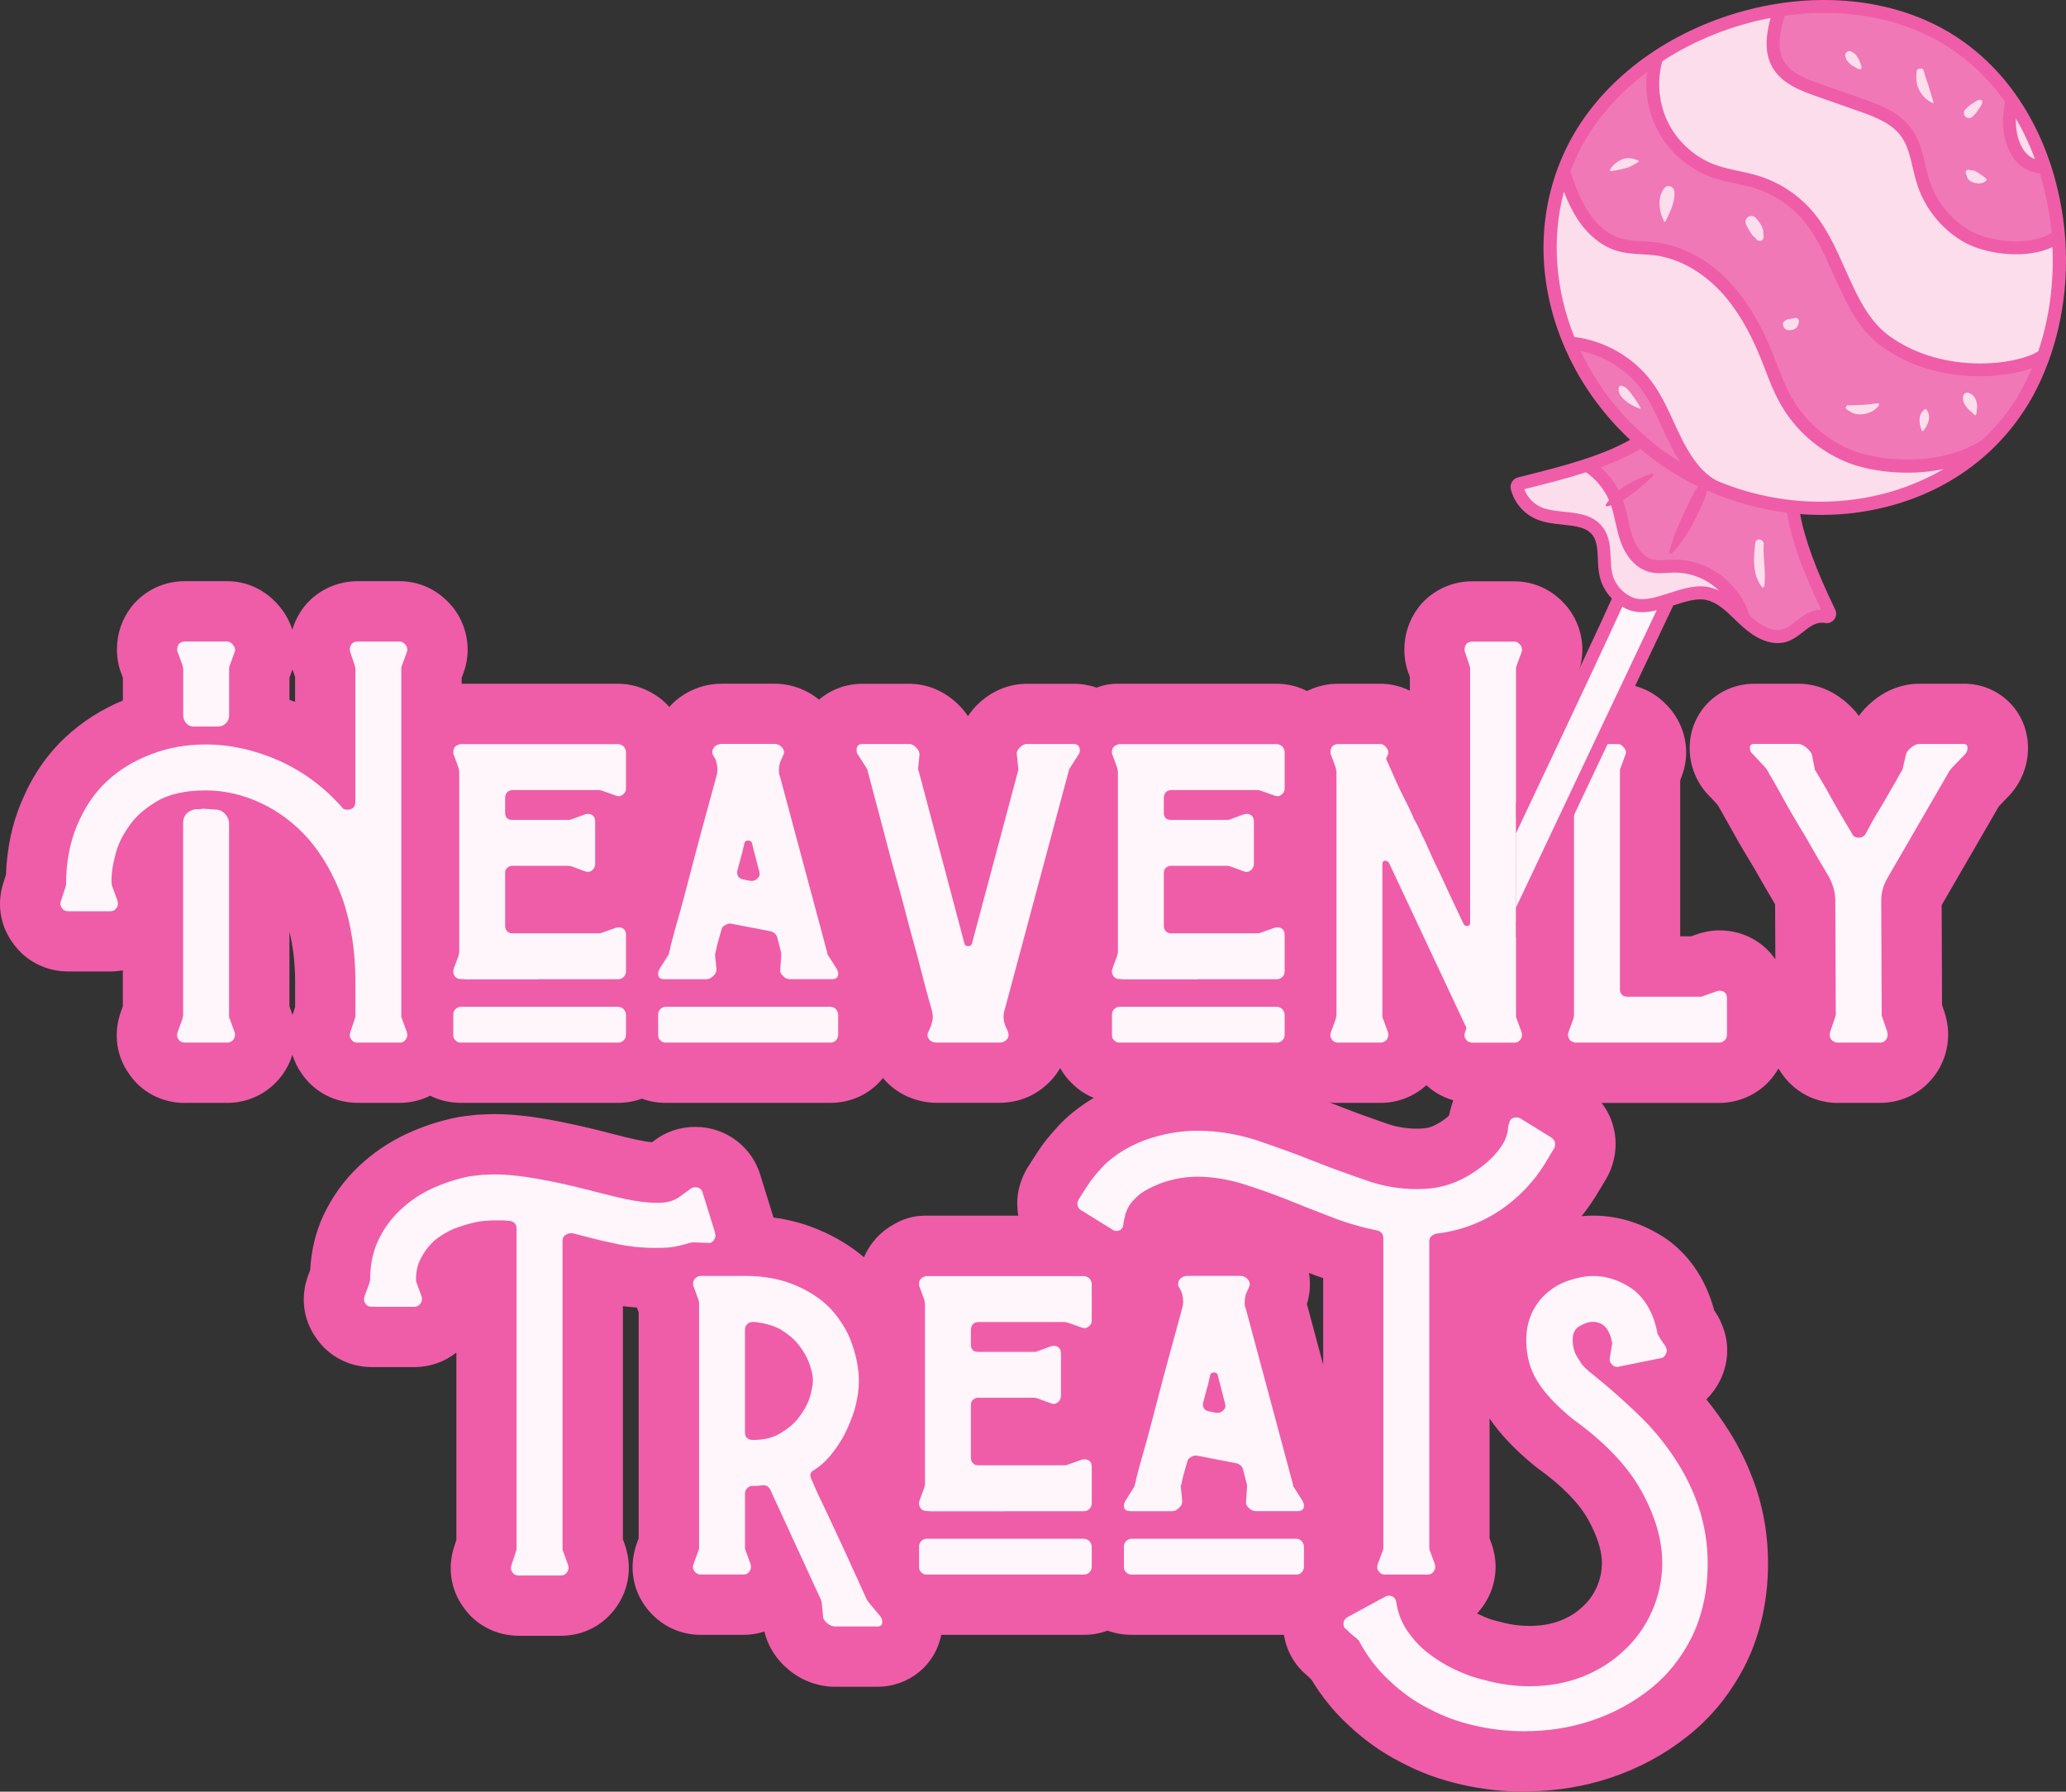 <svg xmlns="http://www.w3.org/2000/svg" id="Layer_2" data-name="Layer 2" viewBox="0 0 653.5 566.61"><rect x="0" y="0" width="653.5" height="566.61" fill="#333333" stroke="none"/><defs><style>      .cls-1 {        fill: #fef6fa;      }      .cls-1, .cls-2, .cls-3, .cls-4 {        stroke-width: 0px;      }      .cls-2 {        fill: #f078b6;      }      .cls-3 {        fill: #ef5da8;      }      .cls-4 {        fill: #fcddec;      }    </style></defs><g id="Layer_5" data-name="Layer 5"><g><path class="cls-3" d="m621.09,216.23h-13.97c-5.32,0-10.44,1.93-14.79,5.55-1.8,1.5-3.22,3.06-4.35,4.62-1.1-1.49-2.41-2.9-3.95-4.25-.24-.21-.48-.42-.73-.62-4.41-3.52-9.29-5.3-14.52-5.3h-13.8c-11.51,0-20.52,8.94-20.52,20.35,0,5.93,2.4,11.52,6.66,15.61l2.14,2.3c.36.64.73,1.25,1.1,1.85.66,1.25,1.39,2.52,2.21,3.96.57,1,1.2,2.1,1.87,3.32,1.57,2.89,3.33,5.81,5.19,8.89l1.3,2.16c1.97,3.48,4.12,7.24,6.56,11.32l.07,17.38c-3.83-5.56-10.25-9.14-17.65-9.14-1.7,0-3.36.2-5.05.62-.72.16-1.44.37-2.14.62l-1.83.65h-3.42v-49.34l.55-1.5c2.56-6.84,1.4-14.43-3.13-20.38-.2-.26-.4-.51-.61-.76-5.81-6.88-12.82-7.91-16.48-7.91h-13.17v-1.85l.52-1.44c2.3-6.08,1.69-12.82-1.72-18.58-.48-.8-1.01-1.57-1.6-2.3-5.81-7.16-13.06-8.23-16.87-8.23h-13.23c-5.74,0-11.15,2.2-15.22,6.18-.73.72-1.41,1.49-2.01,2.32-2.81,3.81-4.29,8.32-4.29,13.05,0,3.11.59,5.74,1.48,7.94l.26.78v4.32c-3.65-1.81-7.09-2.19-9.3-2.19h-13.37c-3.48,0-6.83.8-9.84,2.31-3.71-1.86-7.14-2.31-9.6-2.31h-50.26c-2.37,0-4.65.43-6.74,1.23-2.23-.79-4.65-1.22-7.19-1.22h-14.79c-5.87,0-11.49,2.39-15.82,6.73-.09.09-.19.19-.28.28-.97,1.01-1.83,2.09-2.59,3.22-.81-1.21-1.74-2.35-2.79-3.41-.03-.03-.06-.06-.08-.08-4.34-4.34-9.89-6.73-15.65-6.73h-14.83c-5.31,0-10.09,1.88-13.75,5.02-3.95-3.24-8.94-5.05-14.15-5.05h-16.57c-4.88,0-9.54,1.53-13.47,4.43-.64.47-1.25.98-1.82,1.53-.48.45-.93.92-1.36,1.4-.93-1.08-1.99-2.06-3.14-2.91-4.97-3.66-9.83-4.43-13.04-4.43h-49.49v-1.89l.54-1.46c2.31-6.16,1.65-12.96-1.85-18.73-.45-.74-.95-1.45-1.5-2.13-5.81-7.16-13.06-8.23-16.87-8.23h-13.19c-5.68,0-11.04,2.14-15.11,6.03-.74.71-1.42,1.47-2.04,2.29-1.62,2.15-2.81,4.52-3.54,7.05-.8-2.53-2.09-4.95-3.86-7.14-5.81-7.16-12.98-8.23-16.73-8.23h-13.37c-6.02,0-11.58,2.36-15.67,6.64-.51.54-.99,1.1-1.44,1.69-2.89,3.83-4.41,8.4-4.41,13.22,0,3.25.65,5.98,1.61,8.24l.27.74v7.2c-6.85,2.86-12.76,6.63-18.07,11.53-5.98,5.57-10.57,12.28-14.01,20.52-2.95,6.93-4.6,14.69-4.91,23.1l-.67,2.04c-2.32,6.81-1.29,13.83,2.84,19.49,3.98,5.68,10.44,9.02,17.55,9.02h13.23c1.37,0,2.71-.12,4.02-.36v11.4l-.57,1.56c-.07.2-.14.4-.21.6-2.19,6.65-1.22,13.51,2.65,19.05,3.93,5.87,10.46,9.33,17.77,9.33.29,0,.58,0,.87-.02h12.52c5.69,0,11.05-2.19,15.11-6.18.04-.04.08-.08.12-.12,2.53-2.53,4.35-5.58,5.37-8.94.65,2.1,1.63,4.12,2.95,5.98,3.67,5.4,9.55,8.74,16.19,9.19.51.04,1.03.06,1.56.06h13.19c3.46,0,6.77-.79,9.71-2.26,2.93,1.48,6.24,2.26,9.75,2.26h49.7c2.6,0,5.12-.46,7.49-1.33,2.17.81,4.72,1.33,7.65,1.33h52c6.42,0,12.3-2.7,16.29-7.45.12-.13.23-.27.34-.41,4.15,5,10.39,7.85,17.25,7.85.04,0,.08,0,.12,0h19.32c6.91,0,11.68-2.75,14.65-5.35,1.91-1.62,3.49-3.53,4.69-5.64,1.07,1.9,2.31,3.41,3.47,4.56,3.98,4.16,9.38,6.44,15.38,6.44h49.69c3.4,0,6.68-.78,9.63-2.26,3.2,1.61,6.88,2.44,10.67,2.26h12.54c5.4,0,10.5-1.98,14.47-5.58,3.87,3.58,9.01,5.6,14.58,5.6h13.23c3.5,0,6.83-.8,9.79-2.29.19.09.39.19.59.28,2.57,1.28,5.46,2.01,8.53,2.01h45.9c5.5,0,10.74-2.07,14.78-5.83.32-.3.63-.61.93-.93,1.18-1.27,2.2-2.65,3.04-4.13.5.87,1.06,1.7,1.68,2.5,4.13,5.34,10.34,8.4,17.08,8.4.29,0,.58,0,.87-.02h12.49c6.26,0,12.01-2.57,16-7.11,3.59-3.98,5.55-9.11,5.55-14.58,0-1.68-.22-3.1-.41-4.04-.17-1.02-.43-2.03-.77-3.02l-.75-2.19-.12-31.6,18.1-31.26,2.99-3.09s.08-.08.12-.13c3.93-4.14,6.1-9.53,6.1-15.2,0-11.41-8.94-20.35-20.35-20.35Zm-529.53-1.88l.54-1.49c.15-.4.28-.79.41-1.19.15.5.32.99.51,1.45l.32.97v7.9c-.59-.24-1.19-.47-1.78-.69v-6.94Zm1.79,104.13l-.61,1.83s-.02.06-.03.1c-.07.2-.13.4-.19.6-.11-.39-.24-.77-.38-1.16l-.59-1.61v-23.62c1.18,4.77,1.8,10.18,1.8,15.89v7.96Z"></path><path class="cls-3" d="m482.17,566.61c-6.58,0-13.22-.74-19.72-2.2-6.89-1.54-13.21-3.85-19.28-7.07-6.11-3.1-11.8-7.15-16.91-12.04-4.35-4.02-8.19-8.76-11.44-14.14-.5-.44-1.01-.93-1.55-1.46-3.81-3.17-6.34-7.65-7.15-12.69h-48.13c-2.93,0-5.48-.52-7.65-1.33-2.36.87-4.89,1.33-7.49,1.33h-45.12c-1.86,9.48-10.1,16.42-20.26,16.42h-12.63c-5.63.16-11.17-1.81-15.52-5.5-3.88-3.24-6.46-7.38-7.53-11.96-2.13.69-4.4,1.05-6.75,1.05h-13.38c-6.68,0-12.87-3.03-17.01-8.31-4.49-5.7-5.74-13-3.41-20.06.07-.2.14-.4.21-.6l.57-1.56v-71.49l-.21-.57c-.13-.3-.26-.61-.38-.92-1.47-.11-2.94-.26-4.4-.45v73.73l.58,1.58c.38,1.05.67,2.13.86,3.22.2.97.44,2.45.44,4.2,0,5.25-1.9,10.28-5.38,14.24-3.99,4.64-9.82,7.28-16.13,7.28h-13.23c-7.11,0-13.55-3.31-17.51-8.93-4.09-5.58-5.18-12.57-2.96-19.38.01-.04.02-.07.04-.11l.62-1.85v-59.29c-3.78,2.98-8.42,4.59-13.31,4.59h-13.37c-7.2,0-13.65-3.36-17.6-9.09-4.16-5.74-5.14-13.06-2.6-19.93l.65-1.77c.34-6.19,1.69-11.79,4.09-17.03.03-.06.06-.12.09-.18,2.75-5.84,6.48-11.02,11.08-15.41,4.47-4.24,9.54-7.69,15.1-10.3,5.38-2.49,10.75-4.23,16.5-5.35.43-.08.87-.15,1.31-.21l1.35-.16c.69-.08,1.41-.16,2.14-.26.86-.12,1.73-.18,2.6-.18.21,0,.47-.02.75-.04.81-.04,1.92-.1,3.19-.1,6.48,0,12.66.92,17.32,1.73.08.01.16.03.25.04,4.93.92,9.88,1.99,15.13,3.28.04,0,.08.02.11.03,1.35.34,2.66.68,3.95,1.01,2.96.76,5.75,1.49,8.24,2,.05,0,.09.02.14.03,1.82.39,3.41.66,4.77.78l.59-.43c3.65-2.86,8.23-4.42,13.13-4.42,9.61,0,17.97,6.3,20.6,15.42l3.85,12.38c.09.28.17.57.25.86,5.05.68,9.8,1.96,14.19,3.82,5.52,2.31,10.37,5.25,14.45,8.77,1.87-4.47,5.22-8.17,9.54-10.49,2.85-1.7,6.19-2.68,9.75-2.68h29.52c-.23-1.28-.34-2.59-.34-3.93,0-3.37.82-6.62,2.51-9.94.35-.69.74-1.36,1.18-2,.31-.46.62-.95.94-1.47.56-.89,1.17-1.85,1.87-2.9,1.61-2.47,3.46-4.82,5.63-7.16,2.45-2.83,5.41-5.43,9.05-7.93.03-.02.07-.04.1-.07,3.76-2.55,7.86-4.65,12.56-6.43.15-.06.3-.11.46-.17,7.56-2.64,15.2-3.97,22.71-3.97,7.99,0,15.86,1.23,24.06,3.76.21.06.42.13.62.2,5.66,1.96,12.06,4.18,18.39,6.69l.12.05c5.43,2.2,10.94,4.15,16.09,5.94.11.04.21.07.32.11,3.07,1.13,6.39,1.7,9.85,1.7,1.62,0,2.88-.13,3.93-.41,1.17-.36,2.47-1,3.85-1.92,1.55-1.02,2.22-1.71,2.36-1.86.17-.89.39-1.82.69-2.77,2.44-9.27,10.72-15.72,20.7-15.72,3.37,0,6.79.85,9.9,2.45.42.22.84.45,1.25.71l9.9,6.1c.67.41,1.32.87,1.93,1.36,7.22,5.8,8.3,13.07,8.3,16.89,0,3.61-.9,7.19-2.6,10.35-.14.27-.29.53-.45.79l-3.05,5.07c-.05.08-.1.16-.15.24-1.39,2.23-2.89,4.36-4.52,6.4,1.25-.12,2.49-.18,3.73-.18,8.13,0,16.22,2.62,23.38,7.58.27.18.53.38.79.57,6.87,5.3,11.6,12.65,14.07,21.86l.28.41c.61.88,1.14,1.81,1.6,2.78.96,2.04,2.22,5.24,2.22,9.38,0,4.57-1.46,8.99-4.23,12.79-.72,1-1.51,1.92-2.36,2.76,2.49,3.07,4.81,6.31,6.96,9.68,3.58,5.6,6.55,11.82,8.8,18.45.03.09.06.18.09.28,2.46,7.61,3.65,15.28,3.65,23.45,0,11.35-2.29,21.89-6.8,31.32-.05.1-.1.2-.15.3-4.62,9.24-10.84,16.98-18.48,23.01-7.33,5.81-15.31,10.12-24.34,13.15-8.43,2.78-16.89,4.18-25.91,4.31-.46.03-.92.05-1.38.05Zm-14.93-56.36c.29.15.59.3.89.44,2.07.99,3.74,1.6,5.25,1.93.34.08.67.16,1.01.25,3.2.89,6.27,1.32,9.4,1.32,3.7,0,6.92-.56,9.84-1.71,2.81-1.11,5.05-2.52,7.01-4.41.09-.09.18-.17.27-.25,1.75-1.62,3.13-3.59,4.21-6.01,1.07-2.47,1.58-4.96,1.58-7.59,0-3.8-1.49-8.5-4.32-13.61-2.88-5.23-8.37-10.82-15.91-16.22-.31-.22-.61-.45-.9-.69-6.13-4.96-10.96-10.04-14.4-15.1v37.89l.58,1.58c.29.79.52,1.59.7,2.4.29,1.14.63,2.89.63,4.98,0,5.17-1.85,10.13-5.23,14.08-.2.24-.41.48-.62.71Zm-192.54-3.57h.01-.01Zm-75.95-11.81v.02-.02Zm0-.02h0s0,0,0,0Zm-3.67-13.06s0,.02.01.02c0,0,0-.02-.01-.02Zm274.26-.08s0,.01.01.02c0,0,0-.02-.01-.02Zm-55.95-69.31l5.15,19.2v-27.39c-1.51-.51-3.02-1.06-4.5-1.64h0c.56,3.25.36,6.61-.65,9.84Z"></path><path class="cls-1" d="m113.15,329.72h13.22c.73,0,1.31-.15,1.74-.72.44-.44.72-1.02.72-1.74,0-.29-.14-.58-.14-.88l-1.6-4.35c0-.15-.15-.29-.15-.44v-110.71s.15-.15.15-.29l1.6-4.36c.29-.73.14-1.45-.29-2.18-.58-.72-1.16-1.16-2.04-1.16h-13.22c-.88,0-1.45.29-1.89.73-.44.58-.58,1.16-.58,1.74,0,.44,0,.73.14.88l1.45,4.36c0,.14.15.43.15.72v42.28c0,.87-.29,1.45-.72,1.89-.58.44-1.16.58-1.74.58-.87,0-1.45-.15-1.74-.73-5.81-6.54-12.49-11.47-20.05-14.82-7.56-3.34-15.26-5.08-23.1-5.08-6.1,0-11.91,1.02-17.14,3.05-5.38,2.03-10.03,4.79-14.09,8.57-4.07,3.78-7.12,8.43-9.44,13.95-2.33,5.52-3.49,11.77-3.49,18.74,0,.29-.15.58-.15.72l-1.45,4.36c-.29.88-.29,1.6.29,2.33.44.72,1.16,1.02,2.04,1.02h13.22c.72,0,1.31-.15,1.74-.73.43-.43.72-1.02.72-1.74,0-.29-.15-.58-.15-.88l-1.6-4.36c-.29-.58-.29-1.31-.29-2.32,0-1.74.29-4.36,1.16-7.56.72-3.19,2.18-6.24,4.36-9.3,2.03-3.05,5.08-5.67,9.01-7.99,3.78-2.18,8.86-3.34,15.26-3.34,5.81,0,11.63,1.31,17.29,3.92,5.67,2.62,10.75,6.4,15.26,11.48,4.36,5.09,7.99,11.33,10.75,18.89,2.61,7.55,4.07,16.42,4.07,26.3v10.6c0,.44-.15.73-.15.88l-1.45,4.35c-.29.88-.29,1.6.29,2.33.44.72,1.16,1.02,2.04,1.02h0Zm-51.72-99.96h7.41c1.02,0,1.89-.29,2.61-1.02.58-.58,1.02-1.45,1.02-2.62v-14.82c0-.29,0-.58.15-.72l1.6-4.36c.29-.73.15-1.45-.44-2.18-.58-.72-1.16-1.16-1.89-1.16h-13.36c-.87,0-1.45.29-1.89.73-.43.58-.58,1.16-.58,1.74,0,.44,0,.73.15.88l1.6,4.36v.29c0,.15.14.29.14.44v14.82c0,1.02.29,1.89,1.02,2.62.58.72,1.45,1.02,2.47,1.02v-.02Zm-2.91,99.96h13.36c.58,0,1.17-.15,1.74-.72.44-.44.73-1.02.73-1.89,0-.29-.15-.44-.15-.73l-1.6-4.35c-.15-.15-.15-.44-.15-.88v-60.88c0-1.02-.44-1.89-1.16-2.76-.73-.88-1.6-1.31-2.61-1.45-.88,0-1.6-.15-2.18-.15-.72,0-1.45-.15-2.03-.15s-1.02.15-1.45.15h-1.31c-1.16.29-2.04.72-2.76,1.45-.73.87-1.02,1.74-1.02,2.76v61.02c0,.29-.14.44-.14.44v.44l-1.6,4.35c-.29.88-.29,1.6.29,2.33.44.72,1.17,1.02,2.04,1.02h0Z"></path><path class="cls-1" d="m170.39,309.67h25.14c.58,0,1.16-.14,1.74-.72.44-.44.73-1.02.73-1.74v-11.62c0-1.45-.88-2.33-2.33-2.33-.43,0-.72.15-.87.15l-4.51,1.6c-.29.15-.58.15-.87.15h-27.17c-.87,0-1.45-.15-1.89-.73-.44-.43-.58-1.02-.58-1.74v-16.71c0-.58.15-1.02.58-1.45.43-.44,1.02-.73,1.59-.73h17.88c.29,0,.58.15.87.15l4.36,1.6c.72.29,1.45.29,2.18-.29.58-.44,1.02-1.16,1.02-2.03v-13.37c0-1.6-.88-2.47-2.33-2.47-.43,0-.72.15-.87.15l-4.36,1.6c-.29.15-.58.15-.87.15h-17.88c-.58,0-1.16-.15-1.59-.58s-.58-1.02-.58-1.6v-4.79c0-.58.15-1.17.58-1.74.43-.44,1.02-.73,1.89-.73h27.17c.29,0,.58.15.87.15l4.51,1.6c.72.29,1.45.29,2.18-.29.58-.43,1.02-1.02,1.02-1.89v-11.63c0-.58-.29-1.16-.73-1.74-.58-.43-1.16-.72-1.74-.72h-50.27v.15c-1.31.29-1.89,1.16-1.89,2.32,0,.44,0,.73.15.87l1.6,4.36v.44c0,.15.14.29.14.29v57.53c0,.15-.14.29-.14.29v.44l-1.6,4.36c-.29.87-.15,1.45.15,2.03.29.58.72,1.02,1.59,1.17l2.18.14h22.95v-.05Zm-24.55,20.05h49.69c.58,0,1.16-.15,1.74-.72.44-.44.73-1.02.73-1.74v-6.4c0-.58-.29-1.16-.73-1.74-.58-.44-1.16-.73-1.74-.73h-49.69c-.72,0-1.31.29-1.74.73-.58.58-.72,1.16-.72,1.74v6.4c0,.72.15,1.31.72,1.74.44.58,1.02.72,1.74.72Z"></path><path class="cls-1" d="m210.06,309.67h13.36c.72,0,1.45-.29,2.18-1.02.73-.58,1.02-1.31,1.02-2.18l-.44-4.36c0-.29,0-.58.15-.88,0,0,.15-.72.44-2.03s.87-3.05,1.45-5.23c.14-.58.43-1.02,1.02-1.31.43-.29,1.02-.58,1.6-.58h.29l12.79,2.47c.88.29,1.6.88,1.89,1.74l1.31,5.08v.73l-.29,4.36c-.15.87.15,1.6.88,2.18.58.73,1.45,1.02,2.32,1.02h13.22c1.17,0,1.89-.58,1.89-1.74,0-.44-.15-.88-.44-1.45l-2.76-4.36c-.29-.29-.29-.58-.29-.88l-14.97-55.79c-.15-.29-.29-.73-.29-1.02v-1.02c0-.87.15-2.04.73-3.2l.72-1.6c.29-.72.15-1.45-.43-2.18-.58-.72-1.45-1.16-2.47-1.16h-16.57c-.87,0-1.59.29-2.18.72-.58.58-.87,1.16-.87,1.74,0,.44,0,.73.14.87l.88,1.6c.29.88.58,1.89.58,3.05,0,1.02-.14,1.74-.29,2.18-2.91,10.75-5.38,19.61-7.12,26.3-1.74,6.83-3.2,12.2-4.21,15.98-1.16,3.92-1.89,6.68-2.33,8.28-.43,1.74-.72,2.76-.87,3.34s-.15.87-.15.87c0,0-.15.44-.29,1.02,0,.29-.14.58-.29.88l-2.76,4.36c-.29.58-.44,1.02-.44,1.45,0,1.16.58,1.74,1.89,1.74v.03Zm27.75-31.09h-.44l-2.18-.44c-1.45-.29-2.03-1.02-2.03-2.32,0-.29,0-.44.15-.73.58-2.32,1.16-4.36,1.6-5.95.29-1.6.58-2.47.58-2.62.15-.43.58-.72,1.16-.72s1.02.29,1.17.72l2.32,9.01c.29.87.15,1.6-.44,2.18-.58.58-1.16.88-1.89.88h0Zm-27.17,51.14h52.02c.72,0,1.31-.15,1.74-.72.43-.44.72-1.02.72-1.74v-6.4c0-.58-.29-1.16-.72-1.74-.44-.44-1.02-.73-1.74-.73h-52.02c-.72,0-1.31.29-1.74.73-.58.58-.72,1.16-.72,1.74v6.4c0,.72.15,1.31.72,1.74.44.58,1.02.72,1.74.72Z"></path><path class="cls-1" d="m296.51,329.72h19.47c.87,0,1.59-.15,2.18-.72.58-.44.87-1.02.87-1.74,0-.29-.15-.58-.15-.88l-.72-1.59c-.58-1.17-.72-2.33-.72-3.34,0-.44,0-1.02.29-1.89l20.34-75.84s0-.29.29-.73l2.77-4.36c.29-.29.43-.87.43-1.45,0-1.16-.72-1.89-1.89-1.89h-14.82c-.87,0-1.6.44-2.32,1.16-.73.72-1.02,1.45-.88,2.18l.44,4.36v.58l-14.67,54.92c-.29.58-.58.73-1.16.73s-1.02-.15-1.17-.73l-14.53-54.77c-.15,0-.15-.29-.15-.73l.44-4.36c0-.72-.29-1.45-1.02-2.18s-1.45-1.16-2.18-1.16h-14.82c-1.31,0-1.89.72-1.89,1.89,0,.58.15,1.17.44,1.45l2.76,4.36c.15.29.29.44.29.73,1.6,6.1,3.34,12.49,5.09,19.18,1.74,6.83,3.63,13.66,5.52,20.34,1.74,6.69,3.48,13.22,5.23,19.47,1.6,6.25,3.05,11.92,4.51,16.85.15.88.29,1.45.29,1.89,0,1.02-.29,2.18-.73,3.34l-.72,1.59c-.44.88-.29,1.6.29,2.33.58.72,1.45,1.02,2.62,1.02h-.02Z"></path><path class="cls-1" d="m378.74,309.67h25.14c.58,0,1.16-.14,1.74-.72.44-.44.73-1.02.73-1.74v-11.62c0-1.45-.88-2.33-2.33-2.33-.43,0-.72.15-.87.15l-4.51,1.6c-.29.15-.58.15-.87.15h-27.17c-.87,0-1.45-.15-1.89-.73-.44-.43-.58-1.02-.58-1.74v-16.71c0-.58.15-1.02.58-1.45.43-.44,1.02-.73,1.59-.73h17.88c.29,0,.58.15.87.15l4.36,1.6c.72.29,1.45.29,2.18-.29.58-.44,1.02-1.16,1.02-2.03v-13.37c0-1.6-.88-2.47-2.33-2.47-.43,0-.72.15-.87.15l-4.36,1.6c-.29.15-.58.15-.87.15h-17.88c-.58,0-1.16-.15-1.59-.58s-.58-1.02-.58-1.6v-4.79c0-.58.15-1.17.58-1.74.43-.44,1.02-.73,1.89-.73h27.17c.29,0,.58.15.87.15l4.51,1.6c.72.29,1.45.29,2.18-.29.58-.43,1.02-1.02,1.02-1.89v-11.63c0-.58-.29-1.16-.73-1.74-.58-.43-1.16-.72-1.74-.72h-50.27v.15c-1.31.29-1.89,1.16-1.89,2.32,0,.44,0,.73.15.87l1.6,4.36v.44c0,.15.14.29.14.29v57.53c0,.15-.14.29-.14.29v.44l-1.6,4.36c-.29.87-.15,1.45.15,2.03.29.58.72,1.02,1.59,1.17l2.18.14h22.95v-.05Zm-24.55,20.05h49.69c.58,0,1.16-.15,1.74-.72.44-.44.73-1.02.73-1.74v-6.4c0-.58-.29-1.16-.73-1.74-.58-.44-1.16-.73-1.74-.73h-49.69c-.72,0-1.31.29-1.74.73-.58.58-.72,1.16-.72,1.74v6.4c0,.72.15,1.31.72,1.74.44.58,1.02.72,1.74.72h0Z"></path><path class="cls-1" d="m497.88,329.57v.15h45.91c.58,0,1.17-.15,1.74-.72.44-.44.73-1.02.73-1.74v-11.62c0-1.45-.88-2.32-2.33-2.32-.43,0-.72.15-.87.15l-4.51,1.6c-.29.14-.58.14-.87.14h-22.81c-.87,0-1.45-.14-1.89-.72-.44-.44-.58-1.02-.58-1.74v-69.01c0-.29,0-.44.15-.73l1.6-4.36c.29-.72.15-1.45-.44-2.18s-1.16-1.16-1.89-1.16h-13.36c-.87,0-1.45.29-1.89.72-.43.58-.58,1.16-.58,1.74,0,.44,0,.73.15.87l1.6,4.36v.44c0,.15.14.29.14.29v77.58c0,.15-.14.29-.14.29v.44l-1.6,4.35c-.29.88-.15,1.45.15,2.04.29.58.72,1.02,1.59,1.16v-.02Z"></path><path class="cls-1" d="m581.27,329.72h13.36c.73,0,1.31-.15,1.74-.72.44-.44.73-1.02.73-1.89,0-.29-.15-.58-.15-.87l-1.6-4.65c0-.15-.15-.29-.15-.44v-.44l-.15-35.89c0-2.32.58-4.79,2.04-7.27l19.61-33.85c.29-.29.43-.44.58-.73l4.21-4.36c.58-.58.87-1.31.87-2.03,0-.87-.43-1.31-1.31-1.31h-13.95c-.87,0-1.74.44-2.61,1.16s-1.45,1.45-1.6,2.18l-1.02,4.36c0,.29-.15.58-.29.73,0,.15-.43.72-1.02,1.74-.58,1.16-1.45,2.61-2.47,4.35-1.02,1.74-2.18,3.93-3.64,6.25-1.45,2.32-2.9,4.94-4.35,7.7-.58.88-1.31,1.17-2.18,1.17s-1.6-.29-2.03-1.17c-3.34-5.52-6.1-10.31-8.14-14.09-2.18-3.78-3.34-5.67-3.48-5.96-.29-.15-.29-.44-.29-.73l-.87-4.36c-.29-.72-.88-1.45-1.74-2.18-.87-.72-1.74-1.16-2.61-1.16h-13.8c-1.02,0-1.45.44-1.45,1.31,0,.72.29,1.45,1.02,2.03l4.07,4.36c.15.29.29.44.29.44,0,.15.15.29.29.29,0,.29.58,1.31,1.74,3.19,1.02,1.89,2.47,4.36,4.21,7.56,1.74,3.2,3.92,6.68,6.24,10.6,2.32,4.07,4.65,8.14,7.27,12.49,1.16,2.33,1.89,4.65,1.89,7.27l.15,35.89c0,.44-.15.73-.15.88l-1.59,4.65c-.29.87-.29,1.74.29,2.47.58.72,1.17,1.02,2.04,1.02h0Z"></path><path class="cls-1" d="m164.15,498.24h13.22c.72,0,1.31-.15,1.74-.73.44-.43.73-1.02.73-1.74,0-.29-.15-.58-.15-.88l-1.6-4.36c0-.15-.15-.29-.15-.43v-97.64c0-.73.15-1.31.73-1.74.58-.44,1.16-.72,2.03-.72h.44c4.36,1.16,8.72,2.32,13.08,3.19,4.35,1.02,8.71,1.45,13.07,1.45,1.74,0,3.64,0,5.52-.29,1.74-.29,3.64-.72,5.38-1.31h.44s.15-.15.44-.15l4.65.15c.73.15,1.31,0,1.89-.58.44-.58.72-1.16.72-1.89,0-.15-.14-.29-.14-.29v-.43l-3.93-12.64c-.29-1.16-1.16-1.74-2.32-1.74-.58,0-1.16.15-1.45.44l-3.78,2.76c-1.74,1.16-3.92,1.74-6.68,1.74-3.05,0-6.54-.43-10.61-1.31-4.07-.87-8.28-2.03-12.93-3.19s-9.3-2.18-14.09-3.05c-4.94-.88-9.59-1.45-14.09-1.45-1.45,0-2.76.15-3.92.15-1.31.15-2.62.29-3.78.43-4.36.88-8.28,2.18-12.06,3.93-3.78,1.74-7.12,4.07-10.03,6.83-2.91,2.76-5.23,5.95-6.97,9.73s-2.47,7.84-2.47,12.35c0,.29-.15.44-.15.44v.29l-1.6,4.36c-.29.88-.29,1.6.29,2.33.44.72,1.16,1.02,2.04,1.02h13.36c.58,0,1.16-.15,1.74-.73.43-.43.72-1.02.72-1.89,0-.29-.15-.44-.15-.73l-1.6-4.36c-.14-.15-.14-.43-.14-.87,0-2.47.43-4.8,1.59-6.83,1.02-2.04,2.47-3.92,4.21-5.52,1.74-1.45,3.93-2.76,6.25-3.78,2.32-.88,4.79-1.6,7.41-2.18,1.74-.29,3.78-.44,5.81-.44h2.18c.58,0,1.31.15,2.18.15,1.45.29,2.18,1.02,2.18,2.47v101.12c0,.44-.15.72-.15.87l-1.45,4.36c-.29.88-.29,1.6.29,2.33.43.72,1.16,1.02,2.03,1.02l.03-.02Z"></path><path class="cls-1" d="m264.26,514.37h13.22c1.02,0,1.6-.43,1.6-1.45,0-.72-.29-1.31-.73-1.89l-3.63-4.36-.58-.88-6.54-14.38c-1.89-4.07-3.78-8.14-5.81-12.49-2.03-4.21-3.78-7.85-5.08-11.04-.73-1.31-.44-2.33.87-3.05,2.33-1.45,4.36-3.49,6.1-5.81s3.2-4.65,4.36-7.27,2.18-5.23,2.76-7.84c.58-2.61.87-4.94.87-7.12,0-4.07-.87-8.14-2.32-12.2s-3.78-7.56-6.68-10.76c-2.91-3.05-6.69-5.52-11.19-7.41-4.51-1.89-9.73-2.91-15.69-2.91h-14.09c-.72,0-1.31.29-1.74.72-.58.58-.72,1.16-.72,1.89,0,.29,0,.58.15.72l1.6,4.36c0,.29.14.44.14.73v77.58c0,.29-.14.58-.14.73l-1.6,4.35c-.29.88-.29,1.6.29,2.33.58.72,1.17,1.02,2.04,1.02h13.36c.73,0,1.31-.15,1.74-.72.44-.44.73-1.02.73-1.74,0-.29-.15-.58-.15-.88l-1.6-4.35c0-.15-.15-.29-.15-.44v-17.44c0-.58.15-1.16.72-1.74.44-.44,1.02-.73,1.74-.73h1.45c.58,0,1.02-.15,1.6-.15,1.16-.15,1.89.29,2.47,1.31l15.98,34.72c.15.44.29.73.29.88l.43,4.36c0,.87.44,1.59,1.31,2.32.88.72,1.74,1.02,2.61,1.02h0Zm-26.01-58.99c-.87,0-1.45-.15-1.89-.58-.58-.44-.72-1.02-.72-1.89v-32.4c0-.58.15-1.17.72-1.74.44-.44,1.02-.73,1.89-.73,3.2.29,6.1,1.02,8.57,2.33,2.32,1.45,4.36,3.05,5.81,4.94s2.61,3.78,3.34,5.81c.73,2.04,1.17,3.92,1.17,5.38,0,1.6-.44,3.49-1.02,5.52-.72,2.18-1.89,4.21-3.34,6.1-1.45,2.03-3.49,3.63-5.81,5.08s-5.23,2.18-8.72,2.18h0Z"></path><path class="cls-1" d="m317.72,477.9h25.14c.58,0,1.16-.14,1.74-.72.44-.44.73-1.02.73-1.74v-11.62c0-1.45-.88-2.33-2.33-2.33-.43,0-.72.15-.87.15l-4.51,1.6c-.29.15-.58.15-.87.15h-27.17c-.87,0-1.45-.15-1.89-.73-.44-.43-.58-1.02-.58-1.74v-16.71c0-.58.15-1.02.58-1.45.43-.44,1.02-.73,1.59-.73h17.88c.29,0,.58.15.87.15l4.36,1.6c.72.29,1.45.29,2.18-.29.58-.44,1.02-1.16,1.02-2.03v-13.37c0-1.6-.88-2.47-2.33-2.47-.43,0-.72.15-.87.15l-4.36,1.6c-.29.15-.58.15-.87.15h-17.88c-.58,0-1.16-.15-1.59-.58s-.58-1.02-.58-1.6v-4.79c0-.58.15-1.17.58-1.74.43-.44,1.02-.73,1.89-.73h27.17c.29,0,.58.15.87.15l4.51,1.6c.72.29,1.45.29,2.18-.29.58-.43,1.02-1.02,1.02-1.89v-11.63c0-.58-.29-1.16-.73-1.74-.58-.43-1.16-.72-1.74-.72h-50.27v.15c-1.31.29-1.89,1.16-1.89,2.32,0,.44,0,.73.15.87l1.6,4.36v.44c0,.15.14.29.14.29v57.53c0,.15-.14.29-.14.29v.44l-1.6,4.36c-.29.87-.15,1.45.15,2.03.29.58.72,1.02,1.59,1.17l2.18.14h22.95v-.05Zm-24.55,20.05h49.69c.58,0,1.16-.15,1.74-.72.44-.44.73-1.02.73-1.74v-6.4c0-.58-.29-1.16-.73-1.74-.58-.44-1.16-.73-1.74-.73h-49.69c-.72,0-1.31.29-1.74.73-.58.58-.72,1.16-.72,1.74v6.4c0,.72.15,1.31.72,1.74.44.58,1.02.72,1.74.72Z"></path><path class="cls-1" d="m357.39,477.9h13.36c.72,0,1.45-.29,2.18-1.02.73-.58,1.02-1.31,1.02-2.18l-.44-4.36c0-.29,0-.58.15-.88,0,0,.15-.72.44-2.03s.87-3.05,1.45-5.23c.14-.58.43-1.02,1.02-1.31.43-.29,1.02-.58,1.6-.58h.29l12.79,2.47c.88.29,1.6.88,1.89,1.74l1.31,5.08v.73l-.29,4.36c-.15.87.15,1.6.88,2.18.58.73,1.45,1.02,2.32,1.02h13.22c1.17,0,1.89-.58,1.89-1.74,0-.44-.15-.88-.44-1.45l-2.76-4.36c-.29-.29-.29-.58-.29-.88l-14.97-55.79c-.15-.29-.29-.73-.29-1.02v-1.02c0-.87.15-2.04.73-3.2l.72-1.6c.29-.72.15-1.45-.43-2.18-.58-.72-1.45-1.16-2.47-1.16h-16.57c-.87,0-1.59.29-2.18.72-.58.58-.87,1.16-.87,1.74,0,.44,0,.73.14.87l.88,1.6c.29.88.58,1.89.58,3.05,0,1.02-.14,1.74-.29,2.18-2.91,10.75-5.38,19.61-7.12,26.3-1.74,6.83-3.2,12.2-4.21,15.98-1.16,3.92-1.89,6.68-2.33,8.28-.43,1.74-.72,2.76-.87,3.34s-.15.87-.15.87c0,0-.15.44-.29,1.02,0,.29-.14.58-.29.88l-2.76,4.36c-.29.58-.44,1.02-.44,1.45,0,1.16.58,1.74,1.89,1.74v.03Zm27.75-31.09h-.44l-2.18-.44c-1.45-.29-2.03-1.02-2.03-2.32,0-.29,0-.44.15-.73.58-2.32,1.16-4.36,1.6-5.95.29-1.6.58-2.47.58-2.62.15-.43.58-.72,1.16-.72s1.02.29,1.17.72l2.32,9.01c.29.87.15,1.6-.44,2.18-.58.58-1.16.88-1.89.88h0Zm-27.17,51.14h52.02c.72,0,1.31-.15,1.74-.72.43-.44.72-1.02.72-1.74v-6.4c0-.58-.29-1.16-.72-1.74-.44-.44-1.02-.73-1.74-.73h-52.02c-.72,0-1.31.29-1.74.73-.58.58-.72,1.16-.72,1.74v6.4c0,.72.15,1.31.72,1.74.44.58,1.02.72,1.74.72h0Z"></path><path class="cls-1" d="m482.19,547.49c7.27,0,14.24-1.02,21.21-3.34,6.97-2.33,13.08-5.67,18.6-10.03,5.52-4.36,9.88-9.88,13.22-16.56,3.2-6.68,4.94-14.39,4.94-23.1,0-6.4-1.02-12.21-2.76-17.58-1.74-5.23-4.07-10.03-6.83-14.39-2.76-4.35-5.81-8.28-9.01-11.77-3.34-3.49-6.54-6.39-9.44-9.01-2.91-2.61-5.52-4.79-7.84-6.68-2.33-1.74-3.93-3.34-4.51-4.51-.88-1.31-1.6-2.47-1.89-3.63s-.43-2.18-.43-3.05c0-2.03.58-3.48,2.03-4.36,1.45-.87,2.91-1.45,4.36-1.45,1.16,0,2.18.29,3.05.88.87.58,1.45,1.31,1.89,2.18.44.88.73,1.6.88,2.33.15.72.29,1.16.29,1.45l-.73,4.51c-.15.88,0,1.45.58,2.04.43.58,1.02.87,1.89.87l.58-.15,12.93-2.61c.58,0,1.02-.29,1.45-.87.29-.44.58-1.02.58-1.6,0-.29-.15-.73-.44-1.31l-1.59-2.32c-.29-.58-.58-1.02-.73-1.31l-.29-.58v-.44c-1.31-6.1-3.92-10.46-7.7-13.36-3.92-2.76-8.14-4.21-12.49-4.21-2.61,0-5.23.58-7.85,1.45-2.61.87-4.79,2.18-6.83,3.92-2.03,1.74-3.63,3.92-4.79,6.39-1.16,2.62-1.74,5.38-1.74,8.57,0,4.8,1.16,9.16,3.49,12.93,2.32,3.78,6.1,7.84,11.33,12.06,9.88,7.12,17.15,14.68,21.51,22.52s6.68,15.55,6.68,22.81c0,5.52-1.16,10.6-3.2,15.26-2.03,4.65-4.94,8.86-8.71,12.35-3.78,3.63-8.14,6.39-13.22,8.43-5.23,2.03-10.75,3.05-16.85,3.05-4.5,0-9.3-.58-14.53-2.04-3.2-.72-6.25-1.89-9.3-3.34s-5.81-3.19-8.43-5.23c-2.61-2.03-4.79-4.51-6.54-7.12s-2.91-5.67-3.34-8.86c-.29-1.31-1.02-2.04-2.33-2.04-.58,0-.87.15-1.16.29l-11.77,6.39c-1.02.58-1.45,1.31-1.45,2.18s.29,1.45.87,1.74c.87.87,1.6,1.59,2.18,2.03s.88.73,1.17.87l.29.44.29.15c2.61,4.94,5.81,9.15,9.59,12.64,3.78,3.63,7.99,6.68,12.64,9.01,4.65,2.47,9.44,4.21,14.68,5.38,5.08,1.16,10.31,1.74,15.54,1.74h-.02Z"></path><path class="cls-1" d="m438.17,497.95h13.36c.72,0,1.31-.15,1.74-.72.43-.44.72-1.02.72-1.74,0-.29-.15-.58-.15-.88l-1.6-4.35c0-.15-.14-.29-.14-.44v-97.2c0-.58.14-1.16.58-1.6s1.02-.73,1.6-.88c7.41-.87,14.09-3.34,20.05-7.26,5.81-3.93,10.6-8.86,14.23-14.68l3.05-5.08c.15-.29.29-.73.29-1.31,0-.88-.44-1.45-1.16-2.04l-9.88-6.1c-.29-.15-.73-.29-1.16-.29-1.45,0-2.18.72-2.33,1.89-.29.58-.43,1.45-.43,2.33-.15,1.02-.58,2.18-1.16,3.48-.73,1.31-1.74,2.76-3.2,4.36-1.46,1.6-3.49,3.34-6.1,5.09-3.05,2.03-6.1,3.48-9.15,4.35-3.05.88-6.1,1.17-9.16,1.17-5.38,0-10.9-.88-16.42-2.91-5.52-1.89-11.19-3.93-17-6.25-5.81-2.32-11.62-4.36-17.58-6.39-6.1-1.89-12.2-2.91-18.45-2.91-5.52,0-11.04,1.02-16.42,2.91-3.48,1.31-6.24,2.76-8.57,4.36-2.32,1.59-4.21,3.19-5.67,4.94-1.6,1.74-2.91,3.34-3.92,4.94-1.16,1.74-2.03,3.19-2.91,4.5-.29.58-.43,1.02-.43,1.31,0,.88.29,1.6,1.16,2.18l9.88,6.1c.29.29.72.44,1.31.44,1.16,0,1.89-.58,2.18-1.89,0-.58.15-1.31.44-2.47.15-1.02.58-2.18,1.31-3.48.72-1.16,1.89-2.47,3.48-3.78,1.45-1.16,3.78-2.32,6.69-3.48,3.63-1.31,7.55-2.04,11.62-2.04,4.36,0,8.86.73,13.51,2.04,4.65,1.45,9.3,3.05,14.09,4.94,4.65,1.89,9.45,3.78,14.39,5.67,4.8,1.89,9.73,3.34,14.82,4.36,1.17.29,1.89,1.16,1.89,2.47v97.93c0,.29-.15.58-.15.73l-1.6,4.35c-.29.88-.29,1.6.29,2.33.58.72,1.16,1.02,2.04,1.02l.02-.02Z"></path><path class="cls-1" d="m423.33,329.72h13.36c.58,0,1.16-.15,1.74-.72.44-.44.72-1.02.72-1.89,0-.29-.14-.44-.14-.73l-1.6-4.35c-.15-.15-.15-.44-.15-.73v-48.09c0-.58.29-1.02,1.02-1.02.29,0,.73.29,1.02.58l24.56,52.3-.44,1.31c-.29.88-.29,1.6.29,2.33.43.72,1.16,1.02,2.03,1.02h13.22c.72,0,1.31-.15,1.74-.72.44-.44.73-1.02.73-1.74,0-.29-.15-.58-.15-.88l-1.6-4.35c0-.15-.15-.29-.15-.44v-110.56s.15-.15.15-.44l1.6-4.35c.29-.73.15-1.45-.29-2.18-.58-.72-1.16-1.16-2.03-1.16h-13.22c-.87,0-1.45.29-1.89.73-.44.58-.58,1.16-.58,1.74,0,.44,0,.73.15.88l1.45,4.35c0,.29.15.44.15.73v80.49c0,.72-.44,1.02-1.02,1.02-.43,0-.72-.15-1.02-.58-3.2-6.68-5.67-12.06-7.55-16.13-2.04-4.07-3.49-7.41-4.51-9.73-1.16-2.32-1.89-3.92-2.32-4.94l-1.17-2.18c-.29-.44-.43-.87-.58-1.31-.29-.44-.58-1.31-1.16-2.47-.58-1.16-1.45-2.91-2.61-5.23-1.17-2.33-2.62-5.81-4.65-10.32l.58-1.31c.29-.72.14-1.45-.44-2.18-.58-.73-1.16-1.16-1.89-1.16h-13.36c-.87,0-1.45.29-1.89.72-.43.58-.58,1.16-.58,1.74,0,.43,0,.72.15.87l1.59,4.36v.44c0,.15.15.29.15.29v77.58c0,.15-.15.29-.15.29v.44l-1.59,4.35c-.29.88-.29,1.6.29,2.33.44.72,1.17,1.02,2.04,1.02v-.02Z"></path><path class="cls-2" d="m567.03,160.24c1.29,10.06,7.06,21.17,10.92,30.83.8,2.01-.24,4.28-2.29,4.95-4.28,1.41-8.18,5.03-12.79,5.25-4.42.21-8.32-2.74-11.53-5.8-3.21-3.05-6.4-6.49-10.67-7.67-7.7-2.11-17.49,6.02-24.91,3.07-3.8-1.51-6.79-4.94-7.76-8.92-1.14-4.68.25-10.17-2.67-14-4.05-5.31-12.58-3.05-18.7-5.72-3.64-1.59-6.36-5.11-6.97-9.03,11.39-2.92,29.24-6.88,39.62-14.02h0c-24.89-23.13-37.26-59.16-22.36-90.75,18.27-38.73,74.33-57.63,113.07-39.36,38.74,18.27,51.53,72.45,33.26,111.19-13.94,29.57-45.05,43.28-76.23,39.98h0Z"></path><path class="cls-4" d="m544.18,184.42c-4.08-3.55-9.5-5.52-14.91-5.4-2.33.05-4.69.47-6.95-.1-3.93-1-6.56-4.77-7.88-8.6s-1.7-7.95-3.11-11.76c-1.7-4.59-4.92-8.61-9.04-11.29-.09-.06-.18-.13-.26-.19-7.86,2.6-16.09,4.52-22.36,6.13.61,3.92,3.33,7.44,6.97,9.03,6.12,2.67,14.64.42,18.7,5.72,2.92,3.83,1.54,9.32,2.67,14,.97,3.98,3.95,7.4,7.76,8.92,7.42,2.95,17.21-5.18,24.91-3.07,4.27,1.17,7.46,4.62,10.66,7.67,0,0-.6-5.28-7.17-11.07h.01Zm102.51-131.78s-4.03-11.53-10.19-20.67c-2.87,9.51,1.16,21.64,10.19,20.67Zm4.46,22.05c-7.88,5.84-22.08,3.87-28.64.24-6.56-3.64-11.68-9.8-14.04-16.92-1.8-5.43-2.13-11.53-5.51-16.15-3.41-4.67-9.21-6.83-14.66-8.75-4.45-1.57-8.9-3.13-13.35-4.69-4.79-1.68-9.97-3.68-12.51-8.08-2.79-4.86-.99-11.85.65-17.21-22.86,3.48-39.25,15.69-39.25,15.69-1.97,7.04-1.18,14.81,2.18,21.31,3.36,6.49,9.26,11.63,16.15,14.06,4.39,1.56,9.09,2.04,13.54,3.42,5.79,1.81,11.09,5.15,15.2,9.61,11.02,11.94,12.53,31.54,25.78,40.92,18.6,13.16,43.54,8.92,49.77,4.26,6.31-17.45,4.67-37.71,4.67-37.71h.02Zm-65.8,69.73c-8.68-3.41-16.1-9.93-20.63-18.08-2.41-4.35-4-9.1-5.86-13.72-3.2-7.95-7.3-15.64-13.16-21.9-5.86-6.25-13.62-10.97-22.12-12.04-3.89-.49-7.9-.23-11.64-1.38-4.79-1.47-8.67-5.13-11.38-9.34-2.71-4.22-4.38-9-6.04-13.73-11.13,23.59,1.96,54.2,1.96,54.2,9.57.78,18.7,5.86,24.41,13.57,3.83,5.19,6.1,11.35,8.97,17.14,2.88,5.78,6.67,11.48,12.39,14.47,0,0,45.89,22.91,86.88-13.49-14.62,10.16-35.11,7.7-43.78,4.29h0Z"></path><path class="cls-1" d="m523.76,189.86c-3.7.37-8.39,1.41-11.15-1.96-.06.14-.13.28-.17.43-.47,1.63-15.65,33.91-32.92,70.42v33.06c21.78-46.15,45.55-96.25,48.07-101.56-1.29-.03-2.57-.19-3.84-.38Z"></path><path class="cls-3" d="m649.97,56.46l.02-.02c-6.36-22.84-20.24-40.32-39.1-49.22-19.02-8.97-42.99-9.61-65.75-1.78-22.9,7.89-41.14,23.24-50.04,42.13-8.94,18.96-9.17,40.71-.63,61.24,4.77,11.45,12.08,21.81,21.14,30.27-9.1,5.27-22.56,8.65-32.63,11.19l-2.82.71c-.81.2-1.48.71-1.92,1.43-.43.72-.55,1.56-.33,2.38,1.07,4.15,4.02,7.63,7.91,9.34,2.69,1.18,5.65,1.48,8.51,1.79,4.01.42,7.47.79,9.4,3.3,1.45,1.9,1.56,4.6,1.68,7.46.08,1.9.16,3.86.63,5.79.63,2.57,1.97,4.93,3.8,6.83-2.27,5.21-12.43,26.89-30.32,64.72v9.53c19.29-40.76,30.29-64.22,33.62-71.67.34.2.7.4,1.06.57.27.13.54.24.81.35,2.9,1.15,5.95.92,9.02.19-6.26,13.21-25.87,54.56-44.51,94.03v9.59c21.86-46.31,46.42-98.12,49.76-105.14,3.98-1.29,7.74-2.49,10.85-1.64,3.3.9,5.94,3.45,8.73,6.15.35.35.71.69,1.06,1.03,3.26,3.1,7.68,6.61,13.04,6.35,3.08-.15,5.38-1.95,7.41-3.54,2.24-1.76,4.18-3.27,6.96-2.8,1.1.19,2.2-.25,2.86-1.14.68-.91.79-2.1.3-3.12-6.03-12.43-9.68-22.35-11.09-30.18,10.03.76,20.07-.19,29.71-2.94,20.75-5.92,37.08-19.58,45.98-38.47,9.15-19.4,10.92-42.99,4.88-64.7Zm-12.32-18.95c2.39,4.05,4.4,8.35,6.05,12.81h0c-1.14-.38-2.18-1.1-3.07-2.18-2.08-2.51-3.13-6.54-2.98-10.63Zm-73.13-32.54c15.36-2.15,31.04-.44,44.61,5.95,10.44,4.93,18.81,12.4,25.17,21.38h0c-1.7,6.6-.44,14.07,3.18,18.45,1.11,1.33,2.4,2.35,3.83,3.02,1.21.57,2.52.9,3.89.96,1.9,6.15,3.15,12.54,3.73,18.98-7.16,4.32-19.58,2.68-25.43-.57-6.12-3.39-10.89-9.14-13.09-15.78-.55-1.68-.96-3.41-1.39-5.24-.92-3.94-1.88-8.02-4.41-11.47-3.91-5.35-10.41-7.64-15.64-9.47l-13.34-4.69c-4.81-1.69-9.31-3.52-11.41-7.18-2.3-3.98-1.23-9.22.3-14.34Zm-64.58,106.04h0c7.64,1.54,14.67,5.94,19.31,12.22,2.63,3.56,4.47,7.58,6.43,11.83.76,1.64,1.54,3.34,2.36,5.01.95,1.92,2.06,3.98,3.38,6.01-14.06-8.63-24.85-21.06-31.48-35.07Zm41.31,74.86l-.03-.02c-4.3-1.18-8.84.29-13.24,1.71-4.26,1.38-8.29,2.68-11.45,1.42-3.21-1.27-5.71-4.15-6.53-7.49-.38-1.53-.44-3.21-.52-4.99-.14-3.36-.28-6.84-2.52-9.77-3-3.93-7.69-4.42-12.22-4.89-2.66-.28-5.18-.55-7.29-1.46-2.41-1.06-4.38-3.18-5.3-5.68l1.82-.45c5.32-1.34,11.58-2.92,17.7-4.89,3.18,2.2,5.71,5.27,7.26,8.8-.34.44-.67.9-.98,1.38-.22.35.22.69.55.6.37-.09.73-.2,1.09-.32.58,1.7.98,3.46,1.39,5.33.42,1.92.86,3.91,1.53,5.84,1.81,5.27,5.2,8.89,9.31,9.92,1.96.51,3.86.37,5.7.26.6-.04,1.21-.08,1.81-.09,4.9-.11,9.83,1.67,13.51,4.89.31.29.61.56.91.84-.79-.38-1.61-.7-2.5-.94Zm34.79,6.94h0c-3.49.11-6.05,2.1-8.16,3.76-1.78,1.39-3.31,2.59-5.09,2.68-3.6.18-6.96-2.38-9.56-4.8-.44-1.84-2.05-6.58-7.71-11.56-4.45-3.88-10.39-6.03-16.3-5.9-.65.02-1.31.06-1.97.1-1.59.1-3.09.2-4.43-.14-3.89-.98-5.81-5.43-6.44-7.29-.59-1.72-.98-3.51-1.4-5.4-.44-2.02-.91-4.1-1.64-6.14,3.55-2.01,6.63-4.9,9.58-7.57.39-.35-.11-.95-.54-.8-3.61,1.33-7.32,2.92-10.37,5.34-1.43-2.77-3.37-5.27-5.71-7.32,4.56-1.66,8.89-3.58,12.53-5.83,5.58,4.72,11.73,8.75,18.3,11.9-1.81,2.44-2.95,5.33-4.28,8.1-1.94,4.05-3.73,8.2-4.84,12.56-.14.55.6.81.94.44,3.1-3.32,5.5-7.24,7.52-11.3,1.36-2.76,2.85-5.54,3.47-8.53,8.18,3.6,16.7,5.94,25.3,7.02,1.65,10.4,6.69,22.07,10.81,30.68Zm-32.97-40.76l-.02-.02c-5.41-2.86-8.91-8.86-11.35-13.77-.8-1.6-1.56-3.28-2.31-4.89-1.95-4.26-3.97-8.66-6.85-12.55-5.79-7.83-14.9-13.08-24.55-14.25-5.9-14.69-7.33-30.79-3.31-45.93,1.13,2.9,2.44,5.76,4.16,8.45,3.29,5.11,7.73,8.74,12.5,10.2,2.67.82,5.4.98,8.04,1.13,1.36.08,2.66.16,3.95.31,7.45.94,14.86,4.99,20.89,11.42,4.94,5.27,9.11,12.23,12.76,21.26.45,1.14.9,2.28,1.34,3.43,1.35,3.49,2.74,7.12,4.63,10.52,4.33,7.81,11.06,14.09,19.11,17.89.83.4,1.68.76,2.55,1.1,6.61,2.6,18.5,4.43,30.17,1.99-20.3,11.91-47.02,14.01-71.71,3.71Zm98.36-32.69c-3.54,7.55-8.38,14.1-14.17,19.59h-.02c-14.22,9.31-33.78,6.47-41.15,3.57-8.19-3.22-15.31-9.47-19.58-17.17-1.74-3.15-3.03-6.48-4.39-10-.45-1.17-.9-2.33-1.36-3.49-3.83-9.52-8.27-16.89-13.57-22.54-6.67-7.11-14.96-11.61-23.35-12.67-1.42-.18-2.84-.26-4.22-.34-2.51-.15-4.87-.28-7.07-.96-3.85-1.18-7.49-4.19-10.26-8.49-2.46-3.83-4.06-8.27-5.58-12.6.63-1.67,1.32-3.32,2.09-4.96,4.91-10.4,12.69-19.38,22.19-26.54-.77,6.23.34,12.7,3.23,18.28,3.6,6.95,9.91,12.44,17.29,15.06,2.52.89,5.1,1.44,7.6,1.97,2.09.45,4.07.86,6.01,1.47,5.47,1.71,10.43,4.83,14.31,9.05,4.64,5.03,7.63,11.73,10.51,18.23,3.81,8.56,7.74,17.41,15.6,22.97,2.31,1.64,4.7,3.01,7.14,4.16,14.74,6.95,31.13,5.62,40.03,2.52-.42.97-.83,1.94-1.28,2.89Zm3.3-8.26c-6.59,4.21-29.58,7.57-46.84-4.65-6.93-4.91-10.47-12.87-14.22-21.29-3.02-6.79-6.14-13.81-11.24-19.34-4.38-4.74-9.95-8.26-16.1-10.18-2.12-.66-4.28-1.12-6.38-1.57-2.48-.53-4.82-1.03-7.09-1.83-6.41-2.27-11.89-7.04-15.02-13.08-3.12-6.04-3.86-13.25-2.03-19.8,10.24-6.67,22.07-11.38,34.24-13.68v.02c-1.45,5.4-2.11,10.9.62,15.64,3.04,5.29,9.4,7.52,13.6,9l13.34,4.69c5.76,2.02,10.77,4.02,13.69,8.02,2.04,2.79,2.86,6.29,3.73,10,.43,1.84.88,3.74,1.49,5.59,2.52,7.6,7.98,14.18,14.99,18.07.37.2.77.41,1.18.6,6.59,3.11,18.23,4.7,26.53.85.5,11.3-1.02,22.63-4.49,32.94Z"></path><g><path class="cls-4" d="m583.71,17.93c.23.63.32,1.09.81,1.58.41.4.85.89,1.33,1.21.36.24.72.35,1.07.59.44.31.84.52,1.37.59.31.05.52-.18.52-.47.02-.49-.12-.91-.33-1.34s-.28-.86-.49-1.28c-.24-.46-.58-.92-.88-1.34-.48-.66-.9-.81-1.57-1.19-1.01-.58-2.2.63-1.81,1.65h-.02Z"></path><path class="cls-4" d="m621.3,36.27c.15.31.25.64.59.8.09.04.17.08.26.12.69.32,1.42.11,1.93-.41.78-.8,1.38-1.5,1.94-2.45.46-.77.98-1.28,1.01-2.2,0-.36-.38-.58-.69-.58-.92.02-1.58.7-2.35,1.13-.93.52-1.61,1.24-2.38,1.97-.38.37-.52,1.13-.3,1.61h-.01Z"></path><path class="cls-4" d="m607.17,28.71c1,1.76,2.38,3.1,4.24,3.9.11.05.24-.06.2-.19-.5-1.65-1-3.29-1.49-4.95-.5-1.68-1.2-3.31-1.58-5.03-.26-1.17-2.25-.97-2.33.2h.01c-.15,2.1-.12,4.19.95,6.07Z"></path><path class="cls-4" d="m518.92,128.98c-.92-1.67-2.02-3.25-3.16-4.78-.78-1.05-1.89-2.25-3.3-2.21-.12,0-.26.1-.3.21-1.21,3.26,4.1,6.26,6.54,7.03.16.06.3-.09.22-.25Z"></path><path class="cls-4" d="m624.35,53.96c-.49-.15-.88.01-1.34-.24-.61-.34-1.52.41-1.18,1.08h-.01c.34.7.33,1.49.92,2.06.52.52,1.34.9,2.05,1.03,1.3.22,2.54.17,3.52-.81.15-.15.09-.4-.04-.54-.73-.74-1.6-1.22-2.44-1.81-.43-.3-.98-.62-1.48-.77Z"></path><path class="cls-4" d="m529.57,60.38c-.22-1.44-2-2.12-3.02-.98-1.29,1.46-1.74,3.7-1.59,5.6.15,2.02.5,3.29,1.44,5.06.09.16.34.11.4-.03,1.39-2.81,3.27-6.41,2.78-9.65h-.01Z"></path><path class="cls-4" d="m557.55,72.26c-.52-1.37-1.31-2.48-2.33-3.51-.65-.66-1.84-.56-2.49.04-.75.69-.76,1.6-.31,2.47.51,1,1.06,2.02,1.74,2.93.15.22.37.47.58.64.08.07.39.31.38.26.36.43.52.84,1.13,1.04.58.19,1.09.04,1.4-.5.32-.57.22-1.03.11-1.64-.07-.42.06-.97-.21-1.73Z"></path><path class="cls-4" d="m594.01,127.57c-1.5.05-2.95.4-4.47.44-.74.02-1.48.06-2.21.07-.88,0-1.77.17-2.62.07-.88-.11-1.16.98-.45,1.41.96.58,1.59,1.13,2.7,1.34,1.02.18,1.94.21,2.96-.01,1.69-.37,3.53-1.27,4.44-2.81h0c.16-.26-.09-.53-.35-.51Z"></path><path class="cls-4" d="m568.63,100.75c.13.17-.16-.16-.22-.19-.06-.03-.12-.05-.18-.06-.09-.01-.18.01-.26.03-.03-.01-.06-.01-.11-.01-.28.03-.48.13-.66.22-.25,0-.51.03-.77.1-.11.02-.22.07-.33.11-.02.02-.03.03-.03.02,0-.01-.02-.01-.02-.01-.62-.14-1.38.35-1.78.81-.23.2-.38.48-.32.78.12.56.22,1.02.67,1.42.5.44,1.16.53,1.8.44.5-.07,1.06-.22,1.49-.51.2-.13.37-.3.51-.49.21-.23.33-.49.38-.79h.01c.12-.4.26-.72.2-1.14-.04-.33-.18-.48-.38-.73Z"></path><path class="cls-4" d="m609.02,129.33c-2.42,1.5-2.11,4.55-1.12,6.84.08.17.32.24.46.08,1.61-1.92,2.74-4.76.85-6.88-.05-.07-.13-.08-.19-.04Z"></path><path class="cls-4" d="m518.27,50.83c-1.53-.78-3.42-1.14-5.07-.48-1.5.6-3.11,1.8-3.9,3.24-.13.24.09.55.36.52,1.53-.16,3.07-.59,4.58-.93,1.45-.33,2.79-1.24,4.06-1.99h.01c.14-.09.1-.3-.04-.36Z"></path><path class="cls-4" d="m622.87,124.29c-1.05-.44-1.93.32-1.96,1.36-.05,1.42.49,2.28,1.35,3.35.37.45.69.82,1.17,1.14.47.33.76.77,1.21,1.12.13.09.36.09.42-.09h0c.18-.53.14-1.05.23-1.58.14-.74.2-1.17.03-1.95-.36-1.58-.87-2.69-2.45-3.35Z"></path><path class="cls-4" d="m557.88,172.14c.12-1.68-2.42-2.2-2.65-.46-.58,4.53-.97,10.11,2.05,13.9.22.28.7.22.76-.16.69-4.37-.47-8.87-.16-13.28Z"></path></g></g></g></svg>